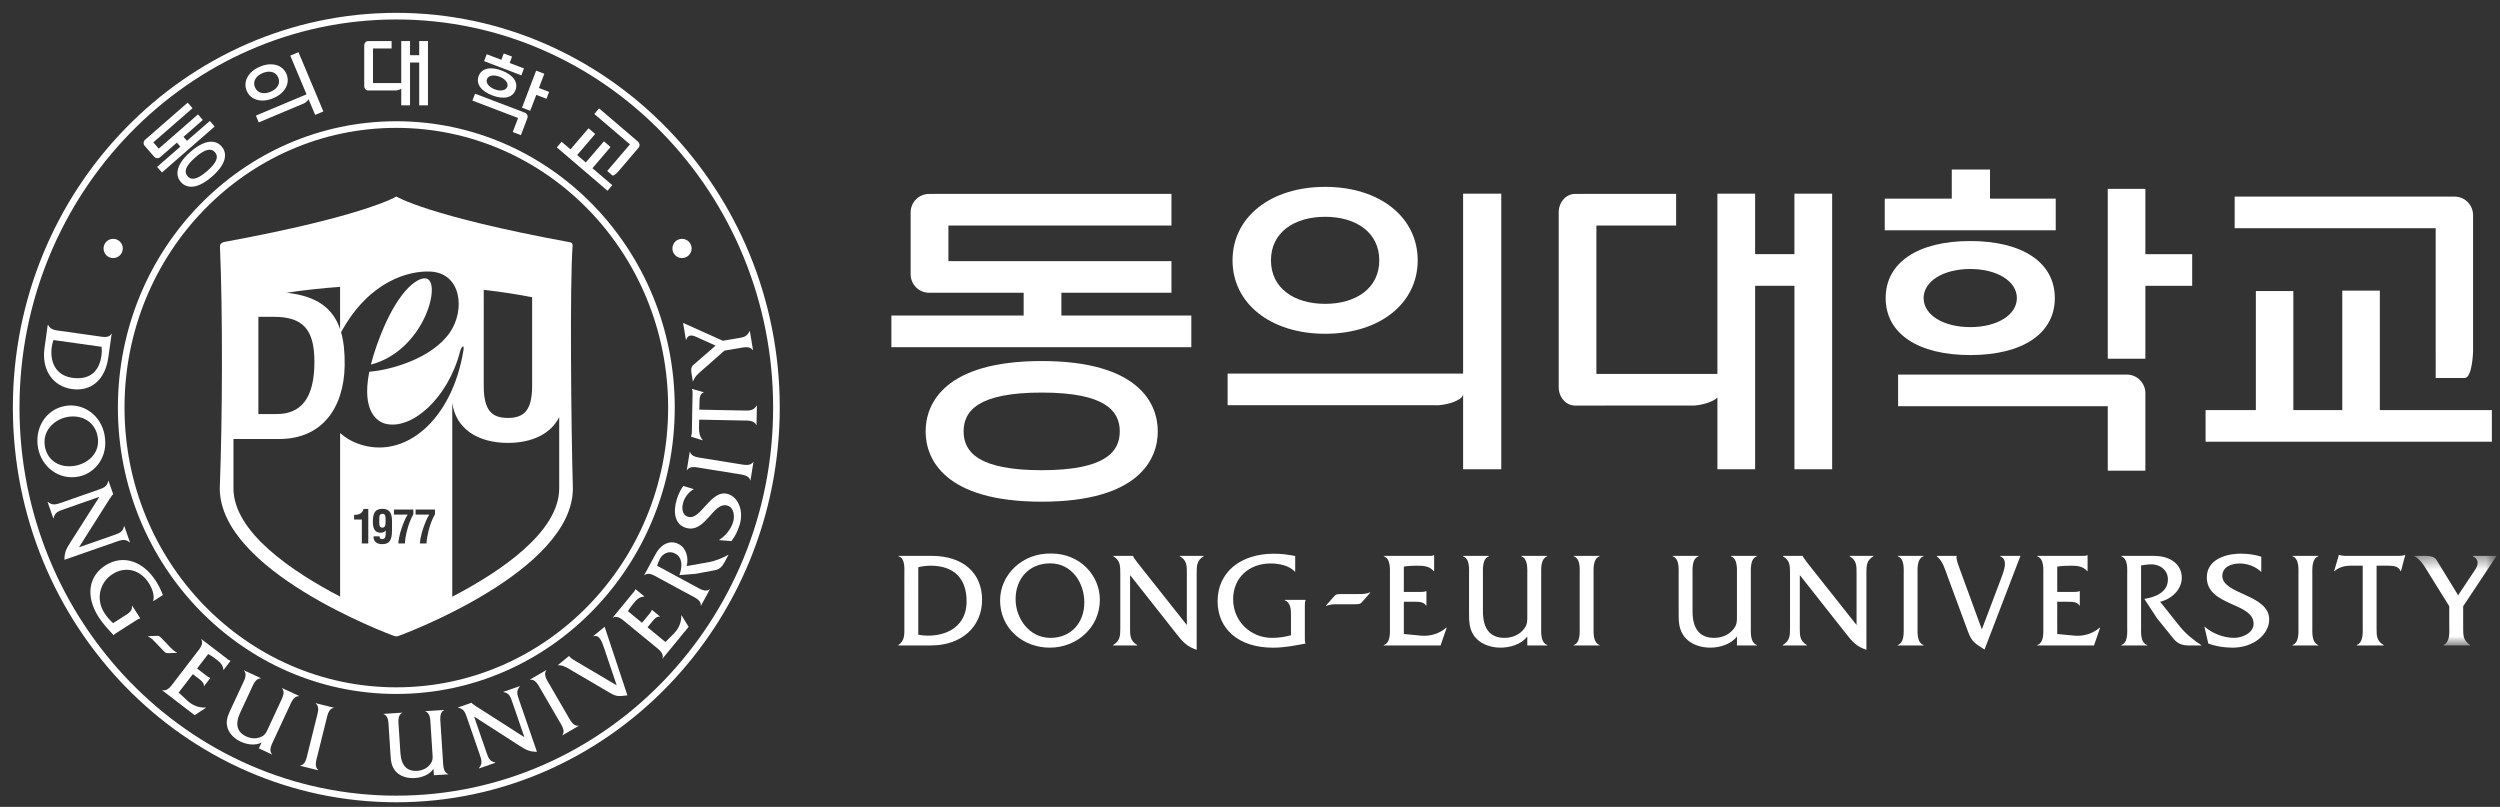 <svg viewBox="0 0 189 61" xmlns="http://www.w3.org/2000/svg" xmlns:xlink="http://www.w3.org/1999/xlink"><rect x="0" y="0" width="189" height="61" fill="#333333" stroke="none"/><mask id="a" fill="#fff"><path d="m.062.423h6.266v6.773h-6.266z" fill="#fff" fill-rule="evenodd"/></mask><g fill="none" fill-rule="evenodd" transform="translate(1 1)"><g fill="#fff"><path d="m67.369 46.315c0 .606.063 1.102-.451 1.45v.031h2.47c2.306 0 3.857-1.419 3.857-3.447 0-2.049-1.456-3.325-3.804-3.325h-2.523v.029c.526.154.451.907.451 1.38zm1.053-4.436c.308-.073.619-.113.926-.113 1.718 0 2.727.905 2.727 2.705 0 1.782-1.369 2.584-2.903 2.584-.259 0-.505-.02-.751-.07z"/><path d="m78.467 40.847c-2.165-.05-3.86 1.586-3.86 3.543 0 2.111 1.717 3.573 3.756 3.573 2.047 0 3.786-1.525 3.786-3.625 0-1.852-1.522-3.5-3.682-3.491m-.073.742c1.626 0 2.581 1.452 2.581 2.957 0 1.531-.999 2.677-2.56 2.677-1.617 0-2.636-1.482-2.636-2.925 0-1.553 1.018-2.708 2.615-2.708"/><path d="m84.433 46.459c0 .576-.008.988.538 1.306v.031h-1.823v-.031c.546-.318.546-.73.546-1.306v-4.107c0-.576 0-.989-.535-1.3v-.029h1.501v.009c.04.126.085.174.153.259l.146.206 3.767 4.756v-3.901c0-.576.012-.989-.536-1.3v-.029h1.813v.029c-.534.31-.534.724-.534 1.3v5.773c-.731-.246-1.051-.585-1.503-1.173l-3.532-4.477z"/><path d="m96.917 42.218h-.029c-.423-.473-1.208-.619-1.835-.619-1.604 0-2.828 1.052-2.828 2.708 0 1.658 1.315 2.916 2.941 2.916.476 0 .969-.064 1.432-.199v-1.482c0-.472-.012-.979-.473-1.163v-.029h1.574v.029c-.053.126-.053.29-.053.445v2.368c0 .153-.01.316.053.46-.823.156-1.625.312-2.46.312-2.635 0-4.188-1.442-4.188-3.513 0-2.213 1.758-3.591 4.249-3.591.548 0 1.081.063 1.617.174z"/><path d="m100.16 44.681c-.36 0-.559 0-.898.123l-.02-.02.544-.619c.075-.072.135-.165.236-.216.113-.05.486-.04.618-.04h1.039c.361 0 .557 0 .897-.124l.018.022-.546.617c-.071.073-.132.165-.233.216-.116.052-.486.042-.619.042z"/><path d="m105.13 46.932 1.308.123c.678.063 1.388-.153 1.903-.606h.031l-.465 1.348h-4.291v-.031c.524-.183.463-.948.463-1.409v-3.882c0-.473.061-1.226-.463-1.422v-.029h3.294c.173 0 .348.02.481-.052h.03v1.204h-.03c-.32-.37-.74-.41-1.212-.41-.361 0-.723.01-1.05.07v1.913h1.224c.167 0 .331 0 .454-.059h.031v1.09h-.031c-.165-.298-.597-.288-.917-.288h-.76z"/><path d="m114.463 47.118c-.453.596-1.297.844-2.018.844-.679 0-1.4-.216-1.862-.721-.546-.597-.524-1.286-.524-2.028v-2.748c0-.463.072-1.216-.455-1.412v-.029h1.958v.029c-.516.196-.452.949-.452 1.412v2.748c0 1.37.574 2.01 1.636 2.01.576 0 1.165-.238 1.501-.722.228-.309.217-.566.217-.939v-3.097c0-.463.061-1.216-.453-1.412v-.029h1.956l.01.029c-.524.196-.463.949-.463 1.422v3.882c0 .462-.061 1.215.463 1.409v.031h-1.513z"/><path d="m118.425 42.475c0-.473.072-1.226-.452-1.422v-.029h1.955v.029c-.514.195-.454.959-.454 1.422v3.882c0 .462-.06 1.215.454 1.409v.031h-1.955v-.031c.514-.183.452-.947.452-1.409z"/><path d="m130.314 47.118c-.455.596-1.298.844-2.02.844-.68 0-1.4-.216-1.863-.721-.545-.597-.525-1.286-.525-2.028v-2.748c0-.463.071-1.216-.452-1.412v-.029h1.954v.029c-.514.196-.452.949-.452 1.412v2.748c0 1.37.578 2.01 1.637 2.01.577 0 1.162-.238 1.503-.722.228-.309.218-.566.218-.939v-3.097c0-.463.059-1.216-.455-1.412v-.029h1.957l.007.029c-.523.196-.46.949-.46 1.422v3.882c0 .462-.063 1.215.46 1.409v.031h-1.509z"/><path d="m135.064 46.459c0 .576-.009.988.535 1.306v.031h-1.822v-.031c.548-.318.548-.73.548-1.306v-4.107c0-.576 0-.989-.537-1.3v-.029h1.505v.009c.038.126.083.174.154.259l.145.206 3.764 4.756v-3.901c0-.576.012-.989-.532-1.3v-.029h1.81v.029c-.534.31-.534.724-.534 1.3v5.773c-.732-.246-1.05-.585-1.503-1.173l-3.532-4.477z"/><path d="m142.92 42.475c0-.473.069-1.226-.452-1.422v-.029h1.953v.029c-.516.195-.454.959-.454 1.422v3.882c0 .462-.062 1.215.454 1.409v.031h-1.953v-.031c.51-.183.452-.947.452-1.409z"/><path d="m150.225 42.888c.278-.732.627-1.576-.012-1.835v-.029h1.534l-2.717 7.081c-.72-.473-.958-.556-1.254-1.369l-1.555-4.21c-.194-.525-.351-1.122-.801-1.474v-.029h1.501l-.011.123c0 .226.198.732.279.956l1.639 4.479z"/><path d="m154.527 46.932 1.306.123c.677.063 1.388-.153 1.906-.606h.031l-.464 1.348h-4.293v-.031c.527-.183.463-.948.463-1.409v-3.882c0-.473.064-1.226-.463-1.422v-.029h3.295c.174 0 .348.02.481-.052h.032v1.204h-.032c-.32-.37-.74-.41-1.211-.41-.361 0-.723.01-1.051.07v1.913h1.222c.167 0 .331 0 .454-.059h.029v1.09h-.029c-.165-.298-.597-.288-.917-.288h-.76z"/><path d="m161.814 41.024c1.377 0 2.129.72 2.129 1.657 0 .906-.793 1.616-1.637 1.812l1.484 1.864c.432.535 1.078 1.072 1.666 1.441h-.944c-.547 0-.89-.136-1.197-.514l-1.255-1.555-.947-1.452c.821-.123 1.781-.503 1.781-1.471 0-.739-.638-1.172-1.329-1.142-.233.01-.46.04-.699.083v4.612c0 .473-.067 1.226.466 1.409v.031h-1.966v-.031c.524-.183.451-.948.451-1.409v-3.882c0-.473.073-1.226-.451-1.422v-.029z"/><path d="m169.952 42.249c-.403-.413-1.042-.65-1.614-.65-.589 0-1.33.229-1.33.94 0 1.409 3.544 1.387 3.544 3.293 0 1.1-1.156 2.131-2.761 2.131-.629 0-1.257-.094-1.843-.312l-.298-1.285c.609.525 1.454.856 2.252.856.588 0 1.47-.352 1.47-1.072 0-1.605-3.537-1.318-3.537-3.5 0-1.297 1.327-1.792 2.586-1.792.514 0 1.038.071 1.53.227z"/><path d="m172.762 42.475c0-.473.068-1.226-.451-1.422v-.029h1.955v.029c-.513.195-.454.959-.454 1.422v3.882c0 .462-.059 1.215.454 1.409v.031h-1.955v-.031c.511-.183.451-.947.451-1.409z"/><path d="m178.67 46.459c0 .586-.012.988.535 1.306v.031h-2.037v-.031c.513-.194.454-.948.454-1.409v-4.59h-.907c-.442 0-.903.113-1.222.41h-.034l.362-1.224h.03c.121.051.256.051.394.072h.253 3.841c.174 0 .337-.011.475-.072h.026l-.327 1.224h-.031c-.135-.361-.546-.41-.886-.41h-.926z"/><path d="m3.8 5.858c0 .616 0 .928.521 1.306v.031h-2.004v-.031c.504-.258.432-.926.432-1.409v-1.523l-1.709-2.748c-.278-.453-.484-.792-.978-1.06h.939c.328 0 .636.07.77.288l1.649 2.687 1.274-1.914c.172-.257.411-.75-.163-1.032v-.029h1.797l-2.529 3.809z" mask="url(#a)" transform="translate(181.416 40.601)"/><path d="m154.414 14.017h-4.969v-2.2h-2.891v2.2h-5.068v2.393h12.928z"/><path d="m178.915 30.003v-9.032h-2.838v9.032h-3.7v-8.999h-2.834v8.999h-3.801v2.391h21.643v-2.391z"/><path d="m109.611 13.642v13.604h-17.803v2.388h15.671c.05.006.099.006.148.006.049 0 .098 0 .145-.006.7-.041 1.835-.396 1.835-.83l.004-.004v5.678h2.884v-20.835z"/><path d="m137.453 13.642h-2.737-.058v4.573h-2.971v-4.573h-2.851v13.625h-9.148v-11.216h6.026v-2.393h-7.029v.003h-.607c-.686 0-1.24.623-1.24 1.392v13.216c0 .769.554 1.392 1.24 1.392h2.264v-.004h6.466c.05.003.097.004.145.004.05 0 .1-.001.15-.004.575-.036 1.444-.282 1.734-.609v5.428h2.851v-13.871h2.971v13.871h.058 2.737.057v-20.835z"/><path d="m161.19 13.278h-2.843v12.842h2.843v-5.513h3.539v-2.391h-3.539z"/><path d="m159.792 27.318h-2.023-15.273v2.393h15.851v4.872h2.843v-5.867c0-.206-.045-.4-.13-.579-.217-.481-.704-.82-1.268-.82"/><path d="m183.139 27.576h2.223c.54-.083.602-1.924.602-2.025v-10.289c0-.207-.048-.405-.127-.58-.219-.484-.704-.82-1.273-.82h-2.024-14.599v2.392h15.197v9.287z"/><path d="m79.24 21.132h8.322v-2.391h-16.862v-2.689h16.862v-2.393h-17.949v.003h-.374c-.772 0-1.394.623-1.394 1.392v4.685c0 .768.623 1.393 1.394 1.393h.374 1.602 5.173v1.725h-10v2.39h22.676v-2.39h-9.824z"/><path d="m99.181 15.39c2.318 0 4.093 1.169 4.093 3.291 0 2.12-1.775 3.29-4.093 3.29-2.322 0-4.096-1.169-4.096-3.29 0-2.122 1.774-3.291 4.096-3.291m0 8.843c4.13 0 6.997-2.295 6.997-5.552 0-3.26-2.867-5.554-6.997-5.554-4.132 0-7.001 2.294-7.001 5.554 0 3.257 2.869 5.552 7.001 5.552"/><path d="m147.952 19.336c2.027 0 3.524.922 3.524 2.197 0 1.278-1.497 2.197-3.524 2.197-2.029 0-3.527-.919-3.527-2.197 0-1.275 1.498-2.197 3.527-2.197m0 6.507c3.932 0 6.392-1.61 6.392-4.31s-2.46-4.31-6.392-4.31c-3.936 0-6.396 1.61-6.396 4.31s2.46 4.31 6.396 4.31"/><path d="m77.752 28.678c-4.788 0-5.903 1.375-5.903 2.934s1.116 2.935 5.903 2.935c4.786 0 5.903-1.376 5.903-2.935s-1.117-2.934-5.903-2.934m8.777 2.934c0 2.11-1.443 5.316-8.777 5.316-7.333 0-8.775-3.206-8.775-5.316 0-2.108 1.442-5.317 8.775-5.317 7.333 0 8.777 3.209 8.777 5.317"/><path d="m31.343 2.104h-.639-.012v1.068h-.693v-1.068h-.664v3.176h-2.136v-2.614h1.407v-.559h-1.637v.001h-.143c-.16 0-.29.146-.29.324v3.084c0 .179.13.323.29.323h.53v-.002h1.505c.012.002.021.002.033.002.012 0 .025 0 .034-.002.138-.006.34-.064.407-.142v1.268h.664v-3.236h.693v3.236h.012.639.011v-4.859z"/><path d="m20.945 3.207 1.229 2.924-3.828 1.608.214.514 3.371-1.416c.008-.003.02-.007.031-.012.009-.006.02-.008.031-.014.146-.075.357-.252.32-.345l-.001-.001.514 1.22.62-.26-1.881-4.479z"/><path d="m18.859 4.525c.5-.21.988-.117 1.176.337.195.457-.084.867-.581 1.076-.5.21-.987.119-1.178-.337-.192-.457.084-.869.582-1.076m.797 1.901c.89-.373 1.299-1.125 1.005-1.826-.293-.7-1.116-.935-2.005-.562-.89.375-1.298 1.123-1.004 1.826.293.699 1.116.934 2.004.562"/><path d="m38.611 4.174-1.083-.411.184-.482-.629-.239-.182.479-1.104-.42-.2.522 2.817 1.073z"/><path d="m40.149 4.575-.617-.234-1.067 2.798.619.236.459-1.201.771.293.197-.519-.771-.294z"/><path d="m38.679 7.52-.44-.17-3.326-1.267-.198.522 3.453 1.315-.404 1.06.617.237.488-1.278c.016-.044.022-.093.018-.135-.008-.127-.086-.239-.208-.285"/><path d="m36.761 4.796c.443.17.693.493.587.77-.106.277-.508.356-.949.186-.443-.166-.693-.492-.585-.769.105-.279.507-.355.947-.187m-.539 1.419c.858.325 1.527.181 1.751-.408.222-.589-.178-1.144-1.035-1.472-.857-.324-1.527-.177-1.75.412-.227.588.176 1.141 1.034 1.469"/><path d="m43.789 11.716 1.368-1.602-.501-.429-1.369 1.597-.655-.56 1.365-1.594-.503-.43-1.365 1.595-.672-.575-.361.424 3.833 3.28.361-.424z"/><path d="m44.905 11.925.394.339c.108.067.396-.25.416-.267l1.557-1.825c.031-.037.053-.078.067-.122.032-.119-.001-.251-.103-.337l-.358-.309-2.588-2.211-.359.424 2.693 2.3-1.41 1.648z"/><path d="m12.872 9.346 1.461-1.276-.366-.421-2.964 2.587-.412-.473 2.965-2.585-.368-.42-3.153 2.751-.067.057c-.133.119-.148.324-.031.457l.717.825c.119.135.325.149.459.031l.067-.057.281-.247.909-.792.263.303-1.757 1.532.368.421 3.985-3.476-.366-.419-1.727 1.502z"/><path d="m13.765 10.9c-.841.735-.826 1.146-.588 1.42.238.274.644.346 1.486-.389.843-.735.827-1.147.59-1.42-.24-.273-.646-.345-1.489.389m1.992-.829c.323.37.561 1.156-.729 2.279-1.288 1.124-2.034.781-2.356.41-.324-.372-.559-1.156.728-2.281 1.29-1.123 2.034-.781 2.357-.409"/><path d="m8.283 17.784c0 .402-.326.726-.726.726-.403 0-.728-.324-.728-.726 0-.403.325-.727.728-.727.399 0 .726.324.726.727"/><path d="m51.287 17.784c0 .402-.326.726-.727.726-.402 0-.726-.324-.726-.726 0-.403.325-.727.726-.727.401 0 .727.324.727.727"/><path d="m3.622 24.025c-.432-.06-.792-.067-.988-.469l-.023-.003-.246 1.761c-.232 1.645.626 2.897 2.072 3.098 1.461.206 2.519-.708 2.751-2.382l.254-1.799-.023-.003c-.162.359-.691.232-1.029.186zm3.06 1.193c.02.227.018.451-.012.672-.173 1.225-.92 1.855-2.206 1.673-1.269-.177-1.704-1.235-1.55-2.328.026-.183.065-.359.128-.527z"/><path d="m6.943 32.181c-.116-1.553-1.408-2.655-2.811-2.518-1.512.15-2.437 1.485-2.292 2.945.143 1.468 1.359 2.608 2.862 2.459 1.328-.131 2.401-1.339 2.241-2.887m-.536 0c.113 1.165-.857 1.954-1.935 2.059-1.099.109-1.989-.525-2.099-1.648-.113-1.158.876-1.992 1.909-2.095 1.113-.108 2.011.541 2.124 1.684"/><path d="m3.813 37.507c-.394.137-.674.228-.762.675l-.02.007-.434-1.24.021-.007c.346.294.626.198 1.018.061l2.791-.976c.392-.138.672-.235.756-.672l.02-.009.357 1.023-.009.003c-.072.056-.099.096-.136.165l-.108.147-2.336 3.691 2.652-.926c.391-.137.672-.228.753-.673l.02-.007.43 1.231-.02.007c-.337-.29-.617-.192-1.009-.056l-3.925 1.37c-.005-.555.15-.853.441-1.301l2.205-3.461z"/><path d="m10.593 44.447-.012-.021c.123-.439-.092-.97-.335-1.352-.62-.975-1.732-1.312-2.738-.67-1.006.64-1.258 1.927-.629 2.914.183.289.411.563.672.793l.898-.573c.289-.183.591-.384.524-.738l.018-.011.612.956-.02.012c-.094.017-.194.081-.288.14l-1.437.916c-.094.061-.198.119-.263.211-.411-.441-.815-.869-1.139-1.374-1.02-1.601-.744-3.103.511-3.903 1.344-.856 2.864-.322 3.826 1.191.212.332.382.68.521 1.049z"/><path d="m10.705 47.52c-.18-.186-.277-.288-.51-.405v-.02l.594-.023c.072.001.152-.015.229.014.084.033.263.232.33.301l.517.541c.18.187.277.29.51.404v.023l-.592.023c-.075-.003-.153.011-.23-.018-.083-.033-.263-.231-.33-.3z"/><path d="m12.507 51.358.693.643c.362.333.863.52 1.353.489l.019.012-.857.566-2.451-1.879.014-.019c.38.126.679-.337.883-.603l1.699-2.216c.209-.271.572-.673.358-1.015l.013-.018 1.884 1.443c.099.078.19.166.299.183l.017.013-.528.689-.017-.014c-.02-.352-.243-.559-.514-.766-.206-.159-.416-.31-.631-.42l-.84 1.093.7.539c.095.072.189.144.285.163l.018.012-.476.623-.019-.013c.037-.241-.214-.426-.396-.566l-.435-.333z"/><path d="m18.775 55.135c-.478.252-1.102.156-1.573-.063-.443-.204-.848-.566-.997-1.035-.176-.556.047-.999.272-1.483l.835-1.796c.14-.301.414-.77.132-1.057l.01-.021 1.276.594-.01.02c-.394-.029-.582.48-.723.783l-.835 1.795c-.416.893-.233 1.485.459 1.807.377.176.832.198 1.2-.015.242-.131.313-.303.426-.544l.939-2.023c.142-.303.41-.775.132-1.06l.01-.018 1.278.592-.003.024c-.403-.033-.591.477-.733.787l-1.178 2.532c-.14.304-.408.776-.125 1.062l-.01.02-.988-.46z"/><path d="m22.933 53.253c.081-.331.262-.843-.071-1.07l.004-.023 1.368.34-.006.021c-.394.047-.481.59-.563.915l-.672 2.711c-.08.324-.253.839.073 1.065l-.007.021-1.366-.337.004-.025c.393-.04.481-.582.562-.906z"/><path d="m31.77 57.122c-.298.449-.892.666-1.41.699-.488.034-1.015-.09-1.371-.43-.421-.405-.438-.9-.472-1.432l-.129-1.975c-.021-.334-.004-.877-.391-.993l-.001-.022 1.405-.091.001.022c-.361.164-.281.702-.26 1.035l.128 1.975c.064.985.507 1.414 1.269 1.366.415-.026.826-.225 1.046-.588.148-.233.129-.417.111-.683l-.143-2.227c-.024-.333-.013-.877-.391-.992l-.002-.023 1.405-.09.009.02c-.368.166-.287.703-.267 1.043l.181 2.789c.022.333.013.876.398.991l.002.023-1.087.07z"/><path d="m35.776 55.881c.136.391.223.676.669.765l.008.021-1.24.426-.007-.02c.296-.345.2-.626.065-1.018l-.966-2.797c-.135-.393-.231-.672-.668-.757l-.007-.021 1.023-.353.004.007c.056.075.095.1.165.14l.146.106 3.678 2.354-.914-2.655c-.135-.394-.225-.678-.669-.759l-.008-.02 1.235-.426.007.022c-.292.336-.195.615-.059 1.008l1.354 3.931c-.554.004-.852-.153-1.298-.446l-3.454-2.219z"/><path d="m39.88 51.111c-.171-.293-.397-.787-.796-.719l-.01-.02 1.217-.709.012.02c-.252.309.064.76.231 1.049l1.403 2.415c.168.289.403.778.794.715l.012.018-1.219.708-.011-.018c.252-.302-.061-.755-.229-1.042z"/><path d="m44.713 48.118c-.179-.536-.368-1.166-.841-1.016l-.015-.017.853-.702 1.722 5.185c-.618.067-.789.129-1.325-.189l-2.788-1.635c-.348-.202-.707-.465-1.118-.453l-.015-.018.838-.686.05.072c.104.126.443.318.593.406l2.956 1.747z"/><path d="m49.309 47.537.666-.672c.345-.35.548-.843.532-1.336l.015-.019.539.877-1.96 2.388-.018-.014c.136-.378-.316-.689-.574-.904l-2.158-1.771c-.264-.217-.654-.595-1.004-.392l-.016-.014 1.505-1.834c.08-.099.171-.184.193-.291l.014-.018.669.549-.015.019c-.35.008-.568.222-.783.487-.164.2-.323.405-.44.617l1.064.874.561-.68c.075-.091.15-.184.172-.282l.015-.017.606.5-.012.018c-.242-.045-.435.2-.58.377l-.347.425z"/><path d="m48.544 40.921c.472-.873 1.186-1.102 1.779-.78.574.308.751 1.054.588 1.656l1.687-.3c.486-.091 1.047-.317 1.483-.563l-.324.6c-.187.346-.388.516-.737.58l-1.413.263-1.244.103c.204-.565.292-1.302-.321-1.632-.469-.255-.962 0-1.178.448-.074.156-.132.309-.187.473l2.918 1.579c.301.163.756.459 1.052.192l.02.01-.674 1.246-.018-.012c.06-.396-.447-.612-.74-.77l-2.457-1.331c-.298-.161-.751-.466-1.055-.198l-.018-.012z"/><path d="m51.456 35.985c-.371.186-.672.573-.797.969-.127.403-.132.962.356 1.115.969.304 1.721-2.131 3.028-1.718.756.239 1.214 1.255.865 2.358-.135.43-.336.841-.612 1.197l-.949-.074c.492-.303.901-.812 1.075-1.363.127-.403.08-1.087-.414-1.242-1.105-.348-1.672 2.145-3.17 1.672-.892-.28-.941-1.299-.669-2.162.11-.353.274-.697.486-1.003z"/><path d="m52.004 34.383c-.336-.054-.86-.192-1.061.159l-.021-.001.225-1.392.021.004c.08.388.628.432.958.484l2.759.445c.328.053.854.183 1.053-.162l.023.004-.225 1.39-.023-.002c-.073-.389-.62-.43-.95-.485z"/><path d="m55.252 30.036c.419.007.71.02.948-.369l.021.001-.029 1.468h-.022c-.134-.373-.675-.342-1.009-.346l-3.303-.064-.013.653c-.008.318.068.653.279.888v.023l-.879-.277v-.023c.04-.087.041-.184.058-.279l.003-.187.053-2.765c.003-.124-.001-.243-.045-.34l.002-.023.876.254v.023c-.263.09-.304.387-.309.631l-.013.667z"/><path d="m54.802 24.565c.44-.072.656-.11.865-.528l.023-.003.237 1.425-.023.004c-.241-.329-.707-.198-1.052-.14l-1.081.181-1.75 1.54c-.288.251-.504.437-.637.819l-.11-.664c-.039-.235-.023-.462.113-.582l1.712-1.489-1.51-.68c-.204-.093-.582-.203-.713.239l-.02.004-.215-1.279 3.005 1.348z"/><path d="m41.276 35.917c0 3.326-4.49 6.323-8.085 8.194v-14.65c.269 1.927 1.89 3.021 4.208 3.021 1.846 0 3.249-.692 3.877-1.948zm-9.391 1.954c-.23.405-.379.83-.487 1.261-.078.308-.139.631-.154.953h-.499c.037-.549.212-1.081.412-1.593.058-.139.181-.415.302-.59h-1.041v-.382h1.467zm-1.633 0c-.23.405-.377.83-.486 1.261-.082.308-.139.631-.154.953h-.498c.036-.549.208-1.081.411-1.593.056-.139.18-.415.298-.59h-1.04v-.382h1.468zm-4.189-5.328c-.522-.189-.972-.463-1.35-.806v12.365c-3.593-1.872-8.064-4.867-8.064-8.185v-3.727h3.447c1.674 0 2.911-.618 3.728-1.635.049-.06.097-.121.145-.184.023-.037.05-.072.072-.109.019-.03.041-.059.058-.086.035-.051.064-.1.095-.151.01-.017.02-.033.033-.053.033-.057.067-.119.098-.179.006-.009.009-.019.013-.027.037-.067.071-.136.102-.206 0-.002.004-.005.007-.008.102-.219.191-.448.266-.688.219-.683.332-1.436.344-2.238.012-.959-.065-1.796-.271-2.51 2.151-3.939 5.178-4.654 6.737-4.587 2.366.105 2.655 2.906 1.495 4.596-1.373 2.002-4.517 2.852-6.099 2.978-.606 3.042.636 3.798 1.262 3.942 1.96.446 4.681-1.919 5.605-5.488.097-.37.334-.569.25-.069-.858 5.265-4.437 8.33-7.972 7.054zm2.573 6.539c0 .829-.236 1.055-.752 1.055-.381 0-.657-.176-.642-.589h.453c.002.089.012.214.213.206.272 0 .245-.331.253-.487v-.167c-.081.086-.158.174-.384.174-.411 0-.59-.28-.59-.817 0-.653.159-.991.722-.991.579 0 .735.378.727.991zm-1.794 1.002h-.486v-1.809h-.586v-.348c.336-.003.617-.091.715-.453h.357zm-8.309-17.134h1.147c2.235 0 3.09.95 3.09 3.421 0 2.814-1.073 3.93-2.847 3.93h-1.39zm6.178-2.263v3.197c-.537-1.585-1.756-2.505-4.042-2.753 1.33-.203 2.685-.348 4.042-.444zm10.86.225c1.308.147 2.539.337 3.658.559v6.692c0 1.856-.609 2.433-1.832 2.433-1.224 0-1.827-.577-1.827-2.433zm6.472-3.607c-10.71-1.969-13.08-3.449-13.08-3.449s-2.353 1.47-12.962 3.428c-.371.078-.374.246-.371.408.211 4.882.189 12.888-.015 18.225 0 6.234 12.631 10.96 13.168 11.157.116.045.241.045.356 0 .539-.197 13.17-4.923 13.17-11.157-.136-4.642-.234-15.559-.023-18.3.011-.149-.003-.274-.244-.312z"/><path d="m27.899 37.847c-.252.003-.225.24-.225.574 0 .189-.026.469.235.469.24 0 .24-.255.24-.469.004-.323.012-.599-.25-.574"/><path d="m31.21 20.052c-.654-.12-2.257.959-3.688 4.945-.207.573-.364 1.096-.482 1.566 4.06-1.066 5.388-6.29 4.17-6.511"/></g><g stroke="#fff" stroke-width=".5"><path d="m49.761 29.811c0 11.819-9.313 21.401-20.801 21.401-11.483 0-20.797-9.582-20.797-21.401 0-11.814 9.314-21.394 20.797-21.394 11.488 0 20.801 9.58 20.801 21.394z"/><path d="m.223 29.811c0 16.318 12.892 29.591 28.738 29.591 15.845 0 28.738-13.273 28.738-29.591 0-16.316-12.893-29.589-28.738-29.589-15.845 0-28.738 13.272-28.738 29.589z"/></g></g></svg>